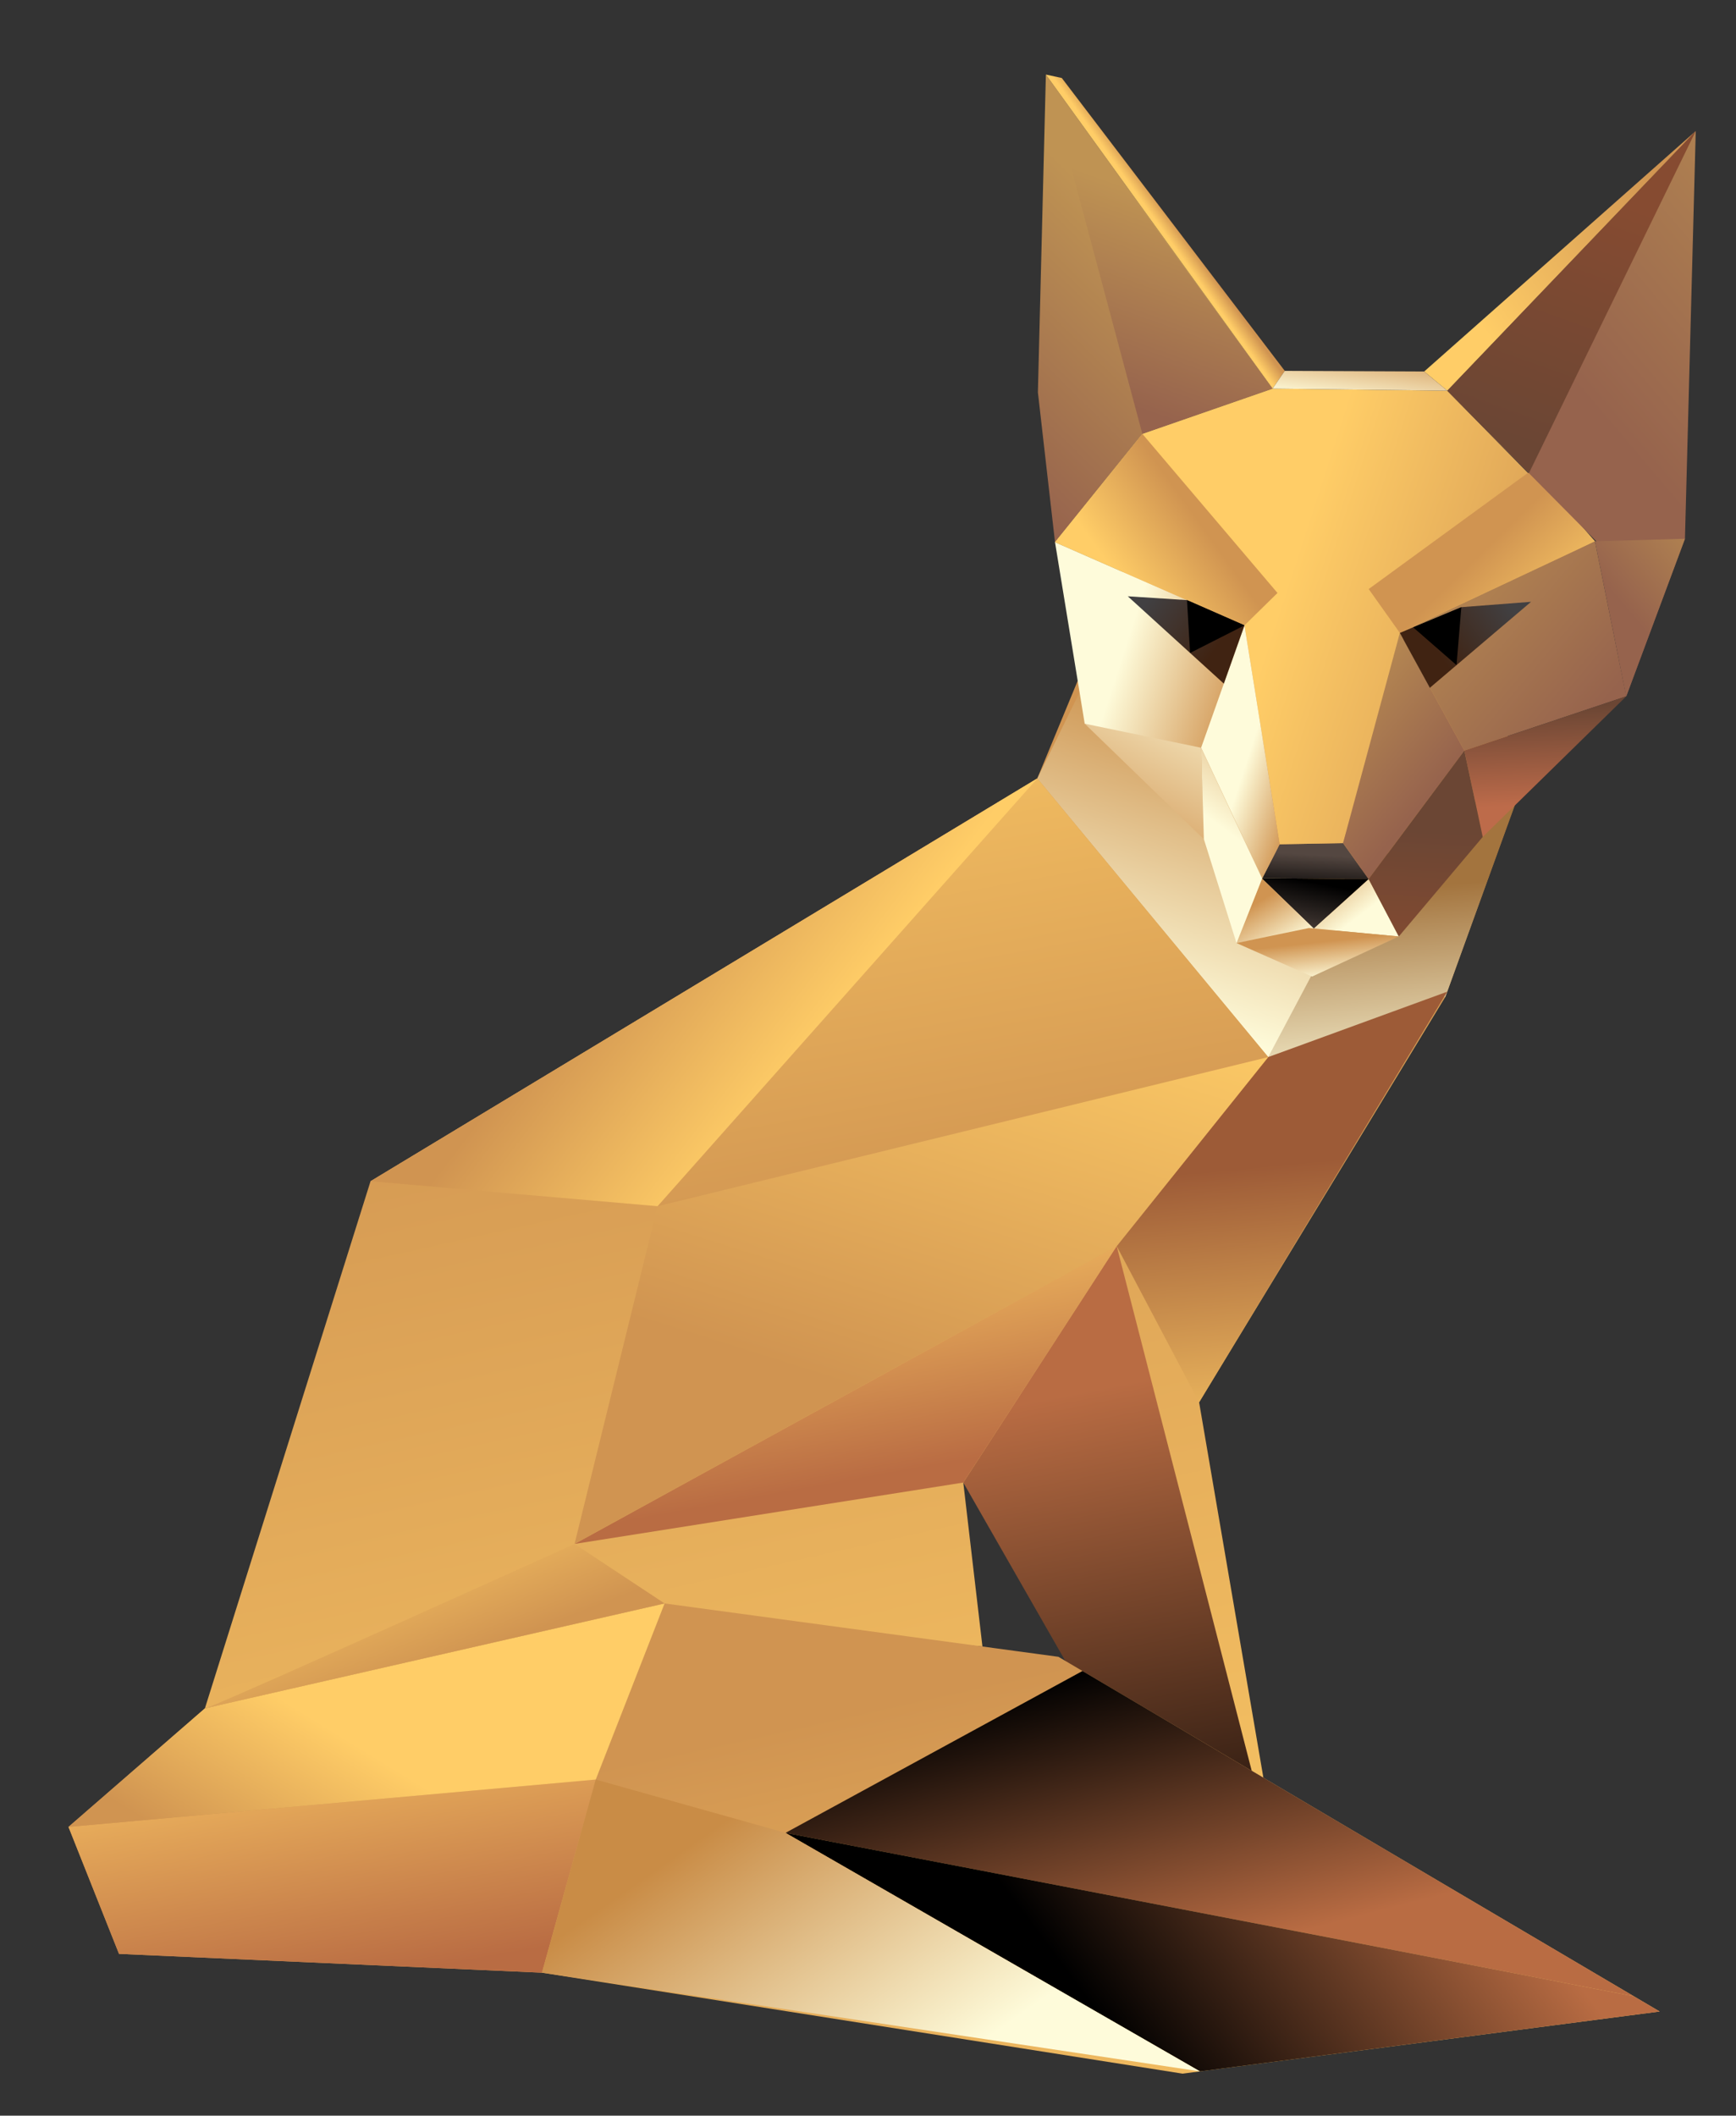 <svg version="1.1" id="svg-layer" xmlns="http://www.w3.org/2000/svg" xmlns:xlink="http://www.w3.org/1999/xlink" x="0px" y="0px"
	 width="322.483px" height="392.98px" viewBox="0 0 322.483 392.98" enable-background="new 0 0 322.483 392.98"
	 xml:space="preserve">
<rect x="0" y="0" width="322.483" height="392.98" fill="#333333" stroke="none"/>
<linearGradient id="SVGID_1_" gradientUnits="userSpaceOnUse" x1="190.071" y1="131.97" x2="222.065" y2="370.144" gradientTransform="matrix(0.996 -0.085 0.085 0.996 -52.861 51.56)">
	<stop  offset="0" style="stop-color:#D09451"/>
	<stop  offset="1" style="stop-color:#FFCD67"/>
</linearGradient>
<polygon fill="url(#SVGID_1_)" points="213.055,95.366 192.691,144.594 68.829,219.42 38.063,317.327 121.14,300.587 182.5,305.835 
	178.942,275.382 211.207,316.358 234.689,330.21 222.75,260.472 268.496,185.15 284.9,139.703 "/>
<linearGradient id="SVGID_2_" gradientUnits="userSpaceOnUse" x1="217.093" y1="255.782" x2="231.657" y2="364.206" gradientTransform="matrix(0.998 -0.059 0.059 0.998 -34.377 16.763)">
	<stop  offset="0" style="stop-color:#B96C43"/>
	<stop  offset="1" style="stop-color:#000000"/>
</linearGradient>
<polygon fill="url(#SVGID_2_)" points="207.707,325.667 234.025,334.769 207.438,231.462 178.942,275.382 "/>
<linearGradient id="SVGID_3_" gradientUnits="userSpaceOnUse" x1="284.281" y1="165.571" x2="285.641" y2="204.3" gradientTransform="matrix(0.998 -0.059 0.059 0.998 -34.377 16.763)">
	<stop  offset="0" style="stop-color:#A3743E"/>
	<stop  offset="1" style="stop-color:#FEFBDA"/>
</linearGradient>
<polygon fill="url(#SVGID_3_)" points="235.584,196.353 268.496,185.15 283.74,143.129 245.795,165.612 "/>
<linearGradient id="SVGID_4_" gradientUnits="userSpaceOnUse" x1="257.115" y1="128.653" x2="234.932" y2="184.554" gradientTransform="matrix(0.998 -0.059 0.059 0.998 -34.377 16.763)">
	<stop  offset="0" style="stop-color:#C98C46"/>
	<stop  offset="1" style="stop-color:#FEFBDA"/>
</linearGradient>
<polygon fill="url(#SVGID_4_)" points="192.691,144.594 235.584,196.353 248.332,172.309 206.697,116.062 "/>
<linearGradient id="SVGID_5_" gradientUnits="userSpaceOnUse" x1="181.528" y1="284.162" x2="197.135" y2="400.342" gradientTransform="matrix(0.996 -0.085 0.085 0.996 -52.861 51.56)">
	<stop  offset="0" style="stop-color:#D09451"/>
	<stop  offset="1" style="stop-color:#FFCD67"/>
</linearGradient>
<polygon fill="url(#SVGID_5_)" points="12.721,339.345 38.063,317.327 123.454,297.837 196.609,307.747 308.299,373.632 
	219.678,385.175 100.677,366.423 22.109,362.929 "/>
<g>
	<g>
		
			<linearGradient id="SVGID_6_" gradientUnits="userSpaceOnUse" x1="272.486" y1="155.159" x2="271.989" y2="163.063" gradientTransform="matrix(1 -0.008 0.008 1 -29.148 5.814)">
			<stop  offset="0" style="stop-color:#544741"/>
			<stop  offset="1" style="stop-color:#000000"/>
		</linearGradient>
		<polygon fill="url(#SVGID_6_)" points="249.488,156.608 237.707,156.823 234.486,163.126 254.244,163.294 		"/>
		
			<linearGradient id="SVGID_7_" gradientUnits="userSpaceOnUse" x1="269.906" y1="170.992" x2="272.052" y2="160.321" gradientTransform="matrix(1 -0.008 0.008 1 -29.148 5.814)">
			<stop  offset="0" style="stop-color:#544741"/>
			<stop  offset="1" style="stop-color:#000000"/>
		</linearGradient>
		<polygon fill="url(#SVGID_7_)" points="234.486,163.126 234.445,163.202 244.055,172.489 254.244,163.294 		"/>
	</g>
	
		<linearGradient id="SVGID_8_" gradientUnits="userSpaceOnUse" x1="205.981" y1="77.392" x2="241.71" y2="41.664" gradientTransform="matrix(1 -0.008 0.008 1 -29.148 5.814)">
		<stop  offset="0" style="stop-color:#96634D"/>
		<stop  offset="1" style="stop-color:#BF9353"/>
	</linearGradient>
	<polygon fill="url(#SVGID_8_)" points="192.801,72.872 194.285,13.855 236.393,72.186 212.201,80.583 195.98,100.708 	"/>
	
		<linearGradient id="SVGID_9_" gradientUnits="userSpaceOnUse" x1="320.131" y1="124.066" x2="266.788" y2="106.285" gradientTransform="matrix(1 -0.008 0.008 1 -29.148 5.814)">
		<stop  offset="0" style="stop-color:#D09451"/>
		<stop  offset="1" style="stop-color:#FFCD67"/>
	</linearGradient>
	<polygon fill="url(#SVGID_9_)" points="249.488,156.608 260.994,117.951 296.285,100.544 268.85,72.577 236.393,72.186 
		212.201,80.583 195.98,100.708 231.178,116.158 237.707,156.823 	"/>
	
		<linearGradient id="SVGID_10_" gradientUnits="userSpaceOnUse" x1="259.492" y1="125.008" x2="236.824" y2="117.452" gradientTransform="matrix(1 -0.008 0.008 1 -29.148 5.814)">
		<stop  offset="0" style="stop-color:#D09451"/>
		<stop  offset="1" style="stop-color:#FEFBDA"/>
	</linearGradient>
	<polygon fill="url(#SVGID_10_)" points="195.98,100.708 201.498,134.427 224.842,143.088 231.178,116.158 	"/>
	
		<linearGradient id="SVGID_11_" gradientUnits="userSpaceOnUse" x1="271.097" y1="139.377" x2="260.241" y2="135.758" gradientTransform="matrix(1 -0.008 0.008 1 -29.148 5.814)">
		<stop  offset="0" style="stop-color:#D09451"/>
		<stop  offset="1" style="stop-color:#FEFBDA"/>
	</linearGradient>
	<polygon fill="url(#SVGID_11_)" points="223.121,138.893 234.486,163.126 237.707,156.823 231.178,116.158 	"/>
	
		<linearGradient id="SVGID_12_" gradientUnits="userSpaceOnUse" x1="293.548" y1="144.137" x2="269.619" y2="123.626" gradientTransform="matrix(1 -0.008 0.008 1 -29.148 5.814)">
		<stop  offset="0" style="stop-color:#96634D"/>
		<stop  offset="1" style="stop-color:#BF9353"/>
	</linearGradient>
	<polygon fill="url(#SVGID_12_)" points="260.039,117.562 272.018,139.424 254.244,163.294 249.488,156.608 	"/>
	
		<linearGradient id="SVGID_13_" gradientUnits="userSpaceOnUse" x1="325.55" y1="128.051" x2="287.576" y2="95.503" gradientTransform="matrix(1 -0.008 0.008 1 -29.148 5.814)">
		<stop  offset="0" style="stop-color:#96634D"/>
		<stop  offset="1" style="stop-color:#BF9353"/>
	</linearGradient>
	<polygon fill="url(#SVGID_13_)" points="296.285,100.544 302.094,129.341 272.018,139.424 260.039,117.562 	"/>
	
		<linearGradient id="SVGID_14_" gradientUnits="userSpaceOnUse" x1="251.51" y1="93.588" x2="236.491" y2="104.156" gradientTransform="matrix(1 -0.008 0.008 1 -29.148 5.814)">
		<stop  offset="0" style="stop-color:#D09451"/>
		<stop  offset="1" style="stop-color:#FFCD67"/>
	</linearGradient>
	<polygon fill="url(#SVGID_14_)" points="212.201,80.583 237.309,110.144 231.178,116.158 195.98,100.708 	"/>
	
		<linearGradient id="SVGID_15_" gradientUnits="userSpaceOnUse" x1="302.179" y1="100.565" x2="317.346" y2="116.377" gradientTransform="matrix(1 -0.008 0.008 1 -29.148 5.814)">
		<stop  offset="0" style="stop-color:#D09451"/>
		<stop  offset="1" style="stop-color:#FFCD67"/>
	</linearGradient>
	<polygon fill="url(#SVGID_15_)" points="254.252,109.414 260.039,117.562 296.285,100.544 284.701,87.198 	"/>
	
		<linearGradient id="SVGID_16_" gradientUnits="userSpaceOnUse" x1="307.613" y1="107.537" x2="294.484" y2="116.775" gradientTransform="matrix(1 -0.008 0.008 1 -29.148 5.814)">
		<stop  offset="0" style="stop-color:#414042"/>
		<stop  offset="1" style="stop-color:#402312"/>
	</linearGradient>
	<polygon fill="url(#SVGID_16_)" points="271.461,112.781 260.039,117.562 265.619,127.75 284.412,111.785 	"/>
	
		<linearGradient id="SVGID_17_" gradientUnits="userSpaceOnUse" x1="528.249" y1="106.674" x2="515.479" y2="115.66" gradientTransform="matrix(-1 0.008 0.008 1 741.063 -0.2)">
		<stop  offset="0" style="stop-color:#414042"/>
		<stop  offset="1" style="stop-color:#402312"/>
	</linearGradient>
	<polygon fill="url(#SVGID_17_)" points="220.498,111.468 231.178,116.158 227.342,126.984 209.5,110.761 	"/>
	<polygon points="231.178,116.158 221.076,121.285 220.498,111.468 	"/>
	<polygon points="270.566,123.544 262.512,116.525 271.461,112.781 	"/>
	
		<linearGradient id="SVGID_18_" gradientUnits="userSpaceOnUse" x1="330.26" y1="79.485" x2="391.229" y2="28.677" gradientTransform="matrix(1 -0.008 0.008 1 -29.148 5.814)">
		<stop  offset="0" style="stop-color:#96634D"/>
		<stop  offset="1" style="stop-color:#BF9353"/>
	</linearGradient>
	<polygon fill="url(#SVGID_18_)" points="268.85,72.577 315.006,24.339 313,100.075 302.094,129.341 296.529,100.538 	"/>
	
		<linearGradient id="SVGID_19_" gradientUnits="userSpaceOnUse" x1="233.136" y1="155.516" x2="251.942" y2="119.54" gradientTransform="matrix(1 -0.008 0.008 1 -29.148 5.814)">
		<stop  offset="0" style="stop-color:#D09451"/>
		<stop  offset="1" style="stop-color:#FEFBDA"/>
	</linearGradient>
	<polygon fill="url(#SVGID_19_)" points="201.498,134.427 223.639,155.884 223.121,138.893 	"/>
	
		<linearGradient id="SVGID_20_" gradientUnits="userSpaceOnUse" x1="261.062" y1="164.114" x2="266.161" y2="172.797" gradientTransform="matrix(1 -0.008 0.008 1 -29.148 5.814)">
		<stop  offset="0" style="stop-color:#D09451"/>
		<stop  offset="1" style="stop-color:#FEFBDA"/>
	</linearGradient>
	<polygon fill="url(#SVGID_20_)" points="234.445,163.202 229.695,175.172 244.055,172.489 	"/>
	
		<linearGradient id="SVGID_21_" gradientUnits="userSpaceOnUse" x1="493.912" y1="156.936" x2="486.212" y2="167.204" gradientTransform="matrix(-1 0.008 0.008 1 736.382 -0.162)">
		<stop  offset="0" style="stop-color:#D09451"/>
		<stop  offset="1" style="stop-color:#FEFBDA"/>
	</linearGradient>
	<polygon fill="url(#SVGID_21_)" points="254.244,163.294 259.844,173.946 244.055,172.489 	"/>
	
		<linearGradient id="SVGID_22_" gradientUnits="userSpaceOnUse" x1="272.546" y1="128.973" x2="256.125" y2="150.867" gradientTransform="matrix(1 -0.008 0.008 1 -29.148 5.814)">
		<stop  offset="0" style="stop-color:#D09451"/>
		<stop  offset="1" style="stop-color:#FEFBDA"/>
	</linearGradient>
	<polygon fill="url(#SVGID_22_)" points="223.639,155.884 229.695,175.172 234.445,163.202 223.121,138.893 	"/>
	
		<linearGradient id="SVGID_23_" gradientUnits="userSpaceOnUse" x1="315.019" y1="128.12" x2="315.673" y2="146.149" gradientTransform="matrix(1 -0.008 0.008 1 -29.148 5.814)">
		<stop  offset="0" style="stop-color:#6B4634"/>
		<stop  offset="1" style="stop-color:#BD6B4A"/>
	</linearGradient>
	<polygon fill="url(#SVGID_23_)" points="302.094,129.341 275.43,155.458 272.018,139.424 	"/>
	
		<linearGradient id="SVGID_24_" gradientUnits="userSpaceOnUse" x1="292.978" y1="150.878" x2="291.667" y2="175.463" gradientTransform="matrix(1 -0.008 0.008 1 -29.148 5.814)">
		<stop  offset="0" style="stop-color:#6B4634"/>
		<stop  offset="1" style="stop-color:#864B31"/>
	</linearGradient>
	<polygon fill="url(#SVGID_24_)" points="275.43,155.458 259.844,173.946 254.244,163.294 272.018,139.424 	"/>
	
		<linearGradient id="SVGID_25_" gradientUnits="userSpaceOnUse" x1="339.585" y1="31.989" x2="303.777" y2="57.185" gradientTransform="matrix(1 -0.008 0.008 1 -29.148 5.814)">
		<stop  offset="0" style="stop-color:#D09451"/>
		<stop  offset="1" style="stop-color:#FFCD67"/>
	</linearGradient>
	<polygon fill="url(#SVGID_25_)" points="264.561,69.006 315.006,24.339 268.85,72.577 	"/>
	
		<linearGradient id="SVGID_26_" gradientUnits="userSpaceOnUse" x1="246.882" y1="37.298" x2="244.721" y2="38.818" gradientTransform="matrix(1 -0.008 0.008 1 -29.148 5.814)">
		<stop  offset="0" style="stop-color:#D09451"/>
		<stop  offset="1" style="stop-color:#FFCD67"/>
	</linearGradient>
	<polygon fill="url(#SVGID_26_)" points="197.238,14.483 238.662,68.889 236.393,72.186 194.285,13.855 	"/>
	
		<linearGradient id="SVGID_27_" gradientUnits="userSpaceOnUse" x1="282.393" y1="60.328" x2="280.851" y2="71.432" gradientTransform="matrix(1 -0.008 0.008 1 -29.148 5.814)">
		<stop  offset="0" style="stop-color:#D09451"/>
		<stop  offset="1" style="stop-color:#FEFBDA"/>
	</linearGradient>
	<polygon fill="url(#SVGID_27_)" points="238.662,68.889 264.561,69.006 268.85,72.577 236.393,72.186 	"/>
	
		<linearGradient id="SVGID_28_" gradientUnits="userSpaceOnUse" x1="272.557" y1="171.388" x2="273.256" y2="178.385" gradientTransform="matrix(1 -0.008 0.008 1 -29.148 5.814)">
		<stop  offset="0" style="stop-color:#D09451"/>
		<stop  offset="1" style="stop-color:#FEFBDA"/>
	</linearGradient>
	<polygon fill="url(#SVGID_28_)" points="229.695,175.172 243.736,181.393 259.844,173.946 243.148,172.375 	"/>
	
		<linearGradient id="SVGID_29_" gradientUnits="userSpaceOnUse" x1="233.418" y1="69.701" x2="246.53" y2="33.641" gradientTransform="matrix(1 -0.008 0.008 1 -29.148 5.814)">
		<stop  offset="0" style="stop-color:#96634D"/>
		<stop  offset="1" style="stop-color:#BF9353"/>
	</linearGradient>
	<polygon fill="url(#SVGID_29_)" points="194.619,14.831 212.201,80.583 236.393,72.186 	"/>
	
		<linearGradient id="SVGID_30_" gradientUnits="userSpaceOnUse" x1="308.862" y1="77.842" x2="325.282" y2="32.684" gradientTransform="matrix(1 -0.008 0.008 1 -29.148 5.814)">
		<stop  offset="0" style="stop-color:#6B4634"/>
		<stop  offset="1" style="stop-color:#864B31"/>
	</linearGradient>
	<polygon fill="url(#SVGID_30_)" points="284.014,87.897 315.006,24.339 268.85,72.577 	"/>
	
		<linearGradient id="SVGID_31_" gradientUnits="userSpaceOnUse" x1="330.042" y1="109.628" x2="351.408" y2="91.823" gradientTransform="matrix(1 -0.008 0.008 1 -29.148 5.814)">
		<stop  offset="0" style="stop-color:#96634D"/>
		<stop  offset="1" style="stop-color:#BF9353"/>
	</linearGradient>
	<polygon fill="url(#SVGID_31_)" points="296.285,100.544 313,100.075 302.094,129.341 	"/>
</g>
<g>
	
		<linearGradient id="SVGID_32_" gradientUnits="userSpaceOnUse" x1="239.934" y1="360.894" x2="228.905" y2="304.872" gradientTransform="matrix(0.998 -0.059 0.059 0.998 -34.377 16.763)">
		<stop  offset="0" style="stop-color:#B96C43"/>
		<stop  offset="1" style="stop-color:#000000"/>
	</linearGradient>
	<polygon fill="url(#SVGID_32_)" points="201.082,310.386 145.922,340.45 303.502,370.8 	"/>
	
		<linearGradient id="SVGID_33_" gradientUnits="userSpaceOnUse" x1="279.532" y1="329.688" x2="216.98" y2="370.946" gradientTransform="matrix(0.998 -0.059 0.059 0.998 -34.377 16.763)">
		<stop  offset="0" style="stop-color:#B96C43"/>
		<stop  offset="1" style="stop-color:#000000"/>
	</linearGradient>
	<polygon fill="url(#SVGID_33_)" points="145.922,340.45 222.908,384.755 308.299,373.632 303.502,370.8 	"/>
</g>
<linearGradient id="SVGID_34_" gradientUnits="userSpaceOnUse" x1="178.655" y1="269.075" x2="172.321" y2="217.143" gradientTransform="matrix(0.998 -0.059 0.059 0.998 -34.377 16.763)">
	<stop  offset="0" style="stop-color:#B96C43"/>
	<stop  offset="1" style="stop-color:#FFCD67"/>
</linearGradient>
<polygon fill="url(#SVGID_34_)" points="207.438,231.462 106.731,286.782 178.942,275.382 "/>
<linearGradient id="SVGID_35_" gradientUnits="userSpaceOnUse" x1="81.055" y1="356.557" x2="73.995" y2="298.663" gradientTransform="matrix(0.998 -0.059 0.059 0.998 -34.377 16.763)">
	<stop  offset="0" style="stop-color:#B96C43"/>
	<stop  offset="1" style="stop-color:#FFCD67"/>
</linearGradient>
<polygon fill="url(#SVGID_35_)" points="12.721,339.345 110.669,330.548 100.677,366.423 22.109,362.929 "/>
<linearGradient id="SVGID_36_" gradientUnits="userSpaceOnUse" x1="177.784" y1="225.469" x2="163.131" y2="105.319" gradientTransform="matrix(0.998 -0.059 0.059 0.998 -34.377 16.763)">
	<stop  offset="0" style="stop-color:#D09451"/>
	<stop  offset="1" style="stop-color:#FFCD67"/>
</linearGradient>
<polygon fill="url(#SVGID_36_)" points="207.438,231.462 235.584,196.353 192.691,144.594 68.829,219.42 "/>
<linearGradient id="SVGID_37_" gradientUnits="userSpaceOnUse" x1="260.986" y1="215.276" x2="262.995" y2="272.503" gradientTransform="matrix(0.998 -0.059 0.059 0.998 -34.377 16.763)">
	<stop  offset="0" style="stop-color:#9D5B37"/>
	<stop  offset="1" style="stop-color:#FFCD67"/>
</linearGradient>
<polygon fill="url(#SVGID_37_)" points="207.438,231.462 222.75,260.472 268.84,184.205 235.584,196.353 "/>
<linearGradient id="SVGID_38_" gradientUnits="userSpaceOnUse" x1="65.04" y1="340.432" x2="83.673" y2="313.813" gradientTransform="matrix(0.998 -0.059 0.059 0.998 -34.377 16.763)">
	<stop  offset="0" style="stop-color:#D09451"/>
	<stop  offset="1" style="stop-color:#FFCD67"/>
</linearGradient>
<polygon fill="url(#SVGID_38_)" points="12.721,339.345 38.063,317.327 123.454,297.837 110.669,330.548 "/>
<linearGradient id="SVGID_39_" gradientUnits="userSpaceOnUse" x1="131.274" y1="181.54" x2="163.533" y2="208.28" gradientTransform="matrix(0.999 -0.043 0.043 0.999 -22.278 -4.406)">
	<stop  offset="0" style="stop-color:#D09451"/>
	<stop  offset="1" style="stop-color:#FFCD67"/>
</linearGradient>
<polygon fill="url(#SVGID_39_)" points="192.691,144.594 122.151,224.053 68.829,219.42 "/>
<linearGradient id="SVGID_40_" gradientUnits="userSpaceOnUse" x1="183.048" y1="253.904" x2="215.106" y2="169.754" gradientTransform="matrix(0.998 -0.059 0.059 0.998 -34.377 16.763)">
	<stop  offset="0" style="stop-color:#D09451"/>
	<stop  offset="1" style="stop-color:#FFCD67"/>
</linearGradient>
<polygon fill="url(#SVGID_40_)" points="106.731,286.782 122.151,224.053 235.584,196.353 207.438,231.462 "/>
<linearGradient id="SVGID_41_" gradientUnits="userSpaceOnUse" x1="98.409" y1="299.472" x2="88.648" y2="269.302" gradientTransform="matrix(0.998 -0.059 0.059 0.998 -34.377 16.763)">
	<stop  offset="0" style="stop-color:#D09451"/>
	<stop  offset="1" style="stop-color:#FFCD67"/>
</linearGradient>
<path fill="url(#SVGID_41_)" d="M38.063,317.327c1.336-0.078,68.668-30.545,68.668-30.545l16.723,11.055L38.063,317.327z"/>
<linearGradient id="SVGID_42_" gradientUnits="userSpaceOnUse" x1="142.759" y1="348.676" x2="175.588" y2="400.138" gradientTransform="matrix(0.999 -0.043 0.043 0.999 -22.278 -4.406)">
	<stop  offset="0" style="stop-color:#C98C46"/>
	<stop  offset="1" style="stop-color:#FEFBDA"/>
</linearGradient>
<polygon fill="url(#SVGID_42_)" points="110.669,330.548 145.922,340.45 222.908,384.755 100.677,366.423 "/>
</svg>
